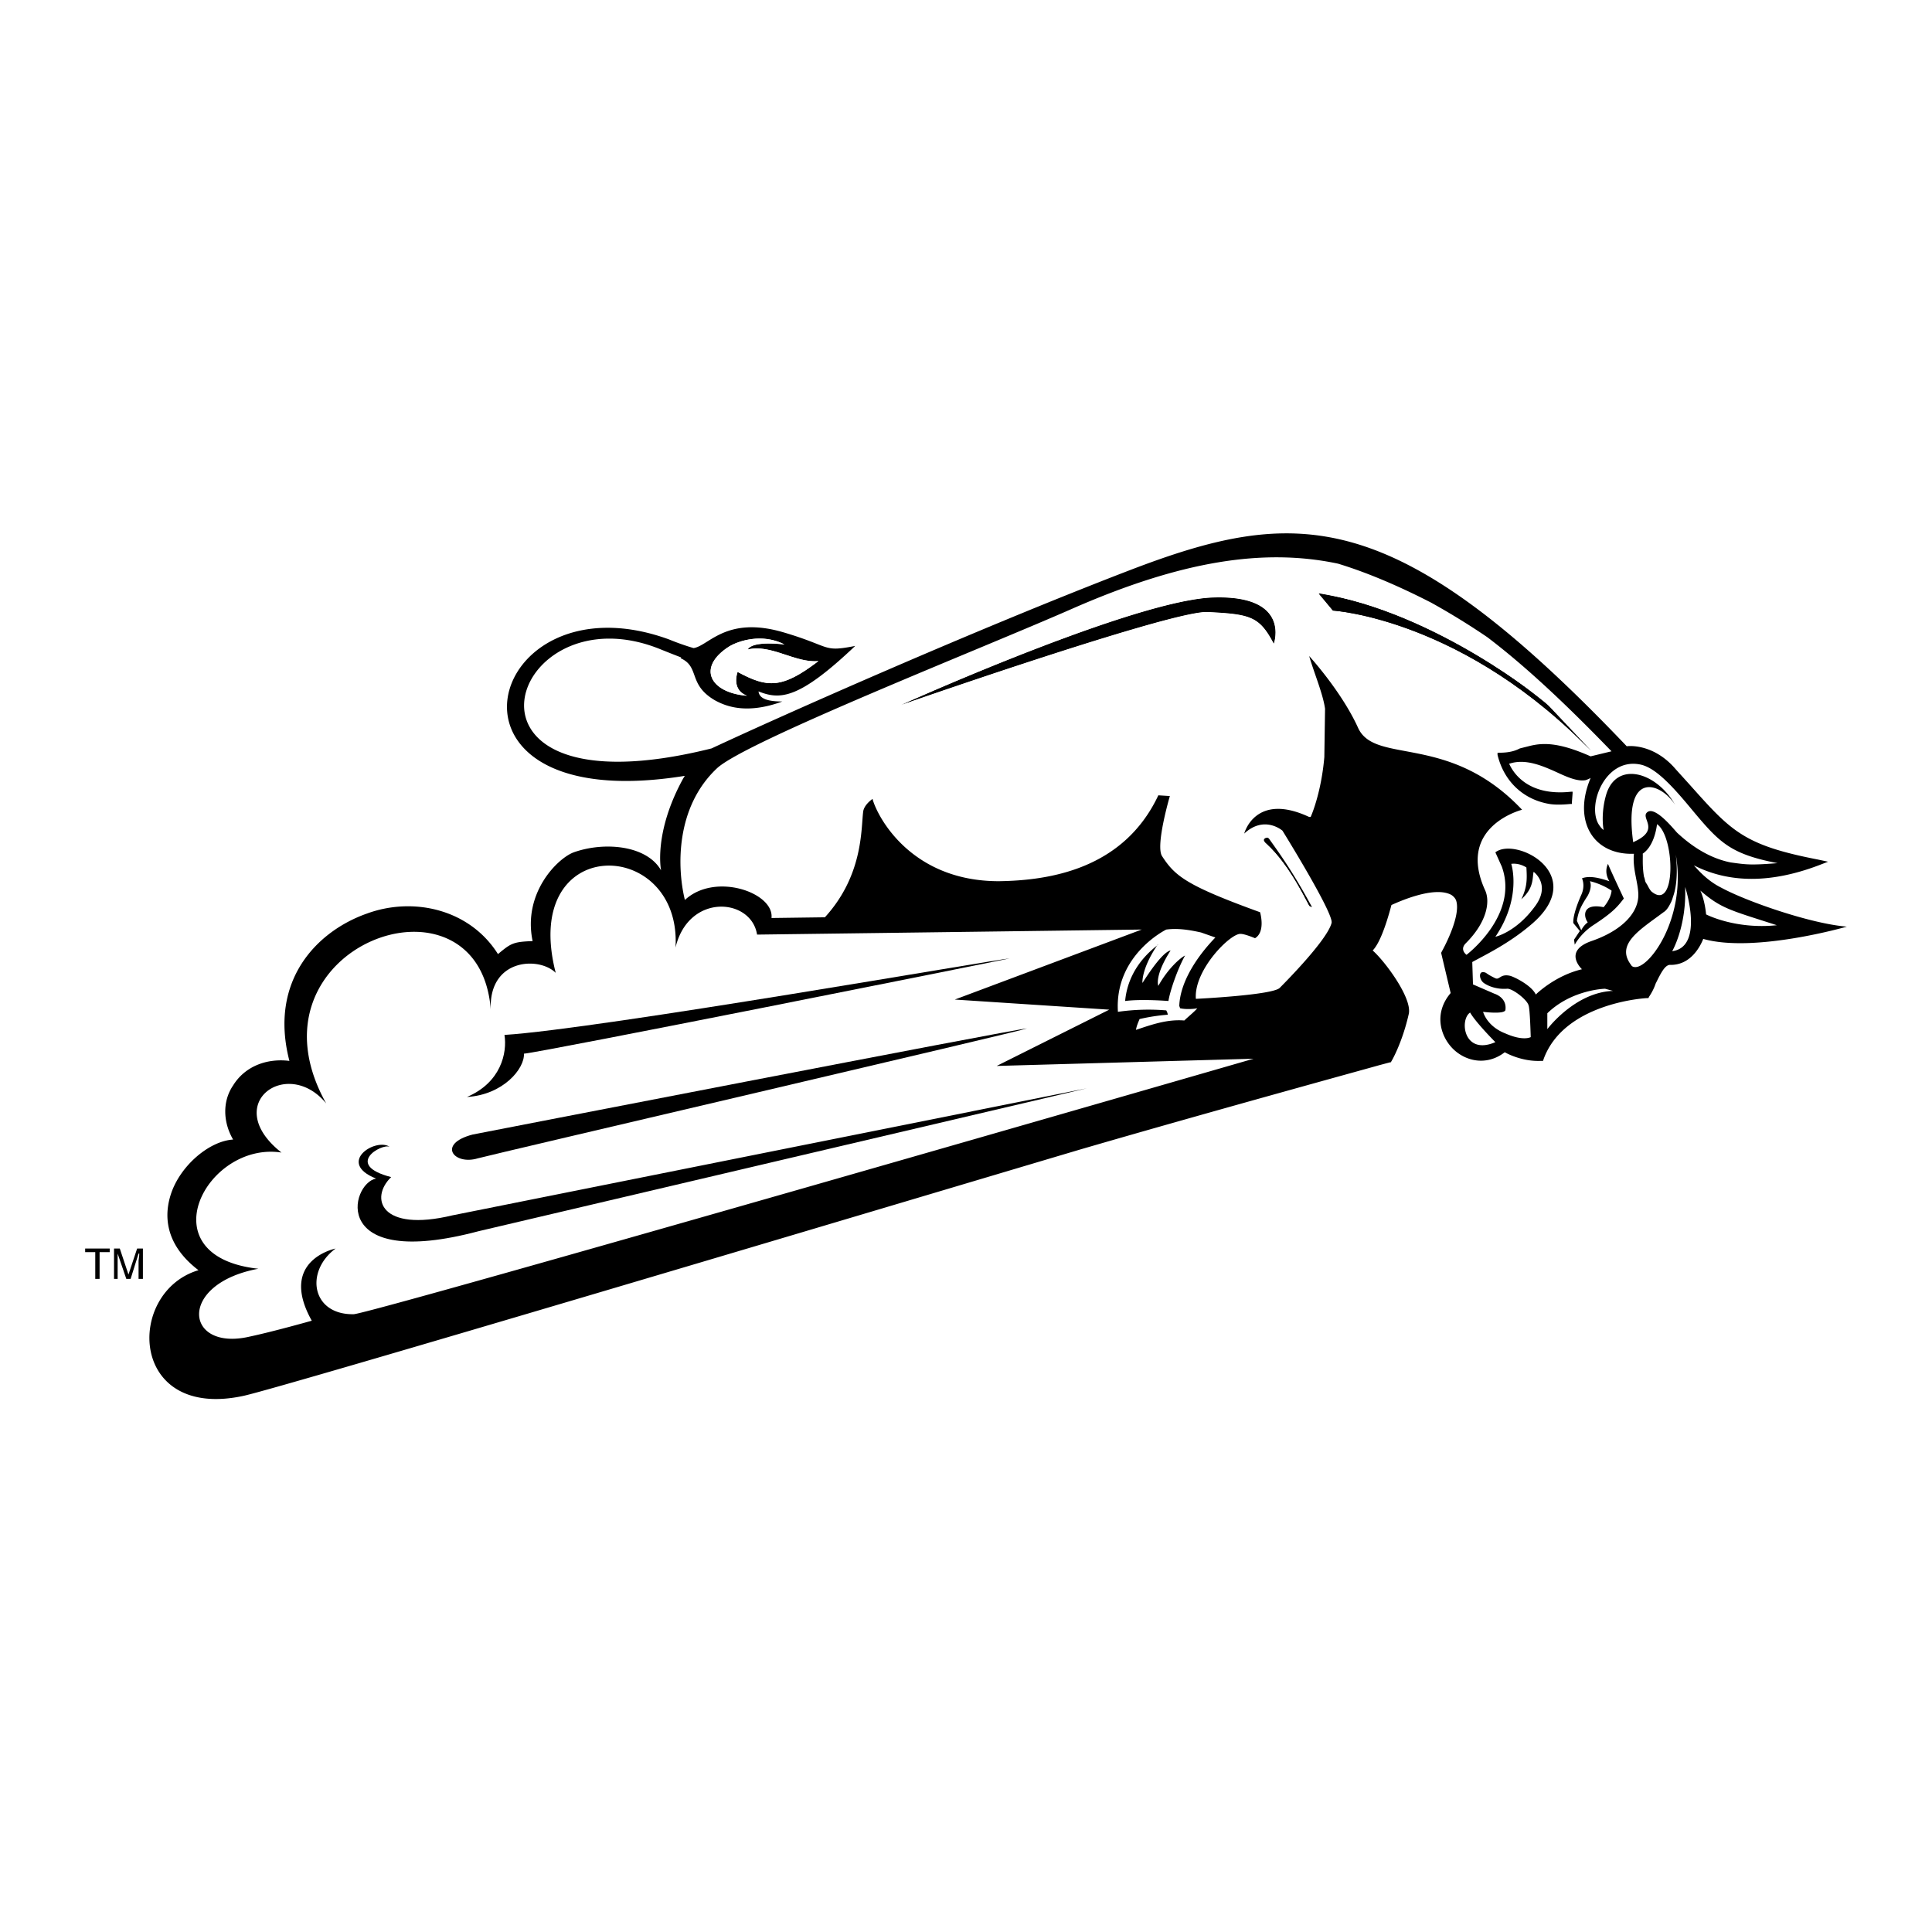 <svg xmlns="http://www.w3.org/2000/svg" width="2500" height="2500" viewBox="0 0 192.744 192.744"><g fill-rule="evenodd" clip-rule="evenodd"><path fill="#fff" d="M0 0h192.744v192.744H0V0z"/><path d="M166.607 90.36c.072-.144-.287.432-.648.648-2.303 1.728-4.822 3.168-3.238 5.256.07.145.215.217.432.217-.936-2.233 2.374-3.097 3.454-6.121zM165.312 82.224s.432.36.359.792c0 .072.072.072 0 .072.648 2.664-1.008 3.312-1.656 4.248v.144c.072.144.072.288.145.504.072.144.145.216.215.36.145.288.289.504.361.576 2.52 2.16 2.375-5.472.576-6.696z" fill="#fff"/><path d="M50.328 103.248c9.288-.576 49.608-7.632 50.401-7.632-2.018.432-46.657 9.361-48.457 9.503.072 1.514-2.088 4.105-5.688 4.32 3.384-1.439 4.032-4.39 3.744-6.191zM38.88 114.408c-.792-.359-4.608 1.801.144 3.023-2.16 2.088-1.08 5.545 6.12 3.816l63.288-12.672S49.536 122.4 47.736 122.832c-14.904 3.959-12.816-4.752-10.224-5.256-3.96-1.584-.072-4.103 1.368-3.168z"/><path d="M102.455 102.6c-.07.145-53.207 12.529-54.791 12.961-2.376.719-4.104-1.441-.504-2.377 0 0 54.072-10.512 55.295-10.584zM159.119 75.312l-4.895-5.184s-10.801-9-22.682-10.944l1.441 1.728c.001 0 13.177.792 26.136 14.4z"/><path d="M154.367 101.088v1.584s2.736-3.672 6.553-3.816l-.793-.215s-3.311.072-5.76 2.447zM166.824 94.896c3.24-.432 1.295-6.408 1.295-6.408.145 3.96-1.295 6.408-1.295 6.408zM169.633 88.848s.432.864.574 2.376c0 0 2.881 1.512 7.057 1.08-4.68-1.512-5.543-1.656-7.631-3.456zM177.336 86.112c-4.824-.936-5.832-2.088-8.713-5.544-2.088-2.52-3.672-4.104-5.111-4.32-3.385-.576-5.184 4.032-4.031 5.976.143.216.287.432.504.576-.145-.792-.145-2.088.215-3.384.938-3.528 4.969-2.52 6.912.864.072.144.145.288.217.36-.072-.072-.145-.216-.217-.36-1.439-2.232-5.184-3.528-4.176 3.744l.432-.216c2.018-1.08.504-2.088.865-2.664.719-1.008 2.807 1.656 3.096 1.944.936.864 2.809 2.448 5.328 2.952 1.583.216 1.943.288 4.679.072z" fill="#fff"/><path d="M120.816 59.616c-8.137.432-30.96 10.728-30.96 10.728s27-9.432 30.599-9.288c4.32.216 5.186.432 6.625 3.168 0 0 1.801-4.968-6.264-4.608zM130.68 90.432c.289.144.359.072.359.072.217-.288-2.592-5.4-3.744-6.768-.215-.288-1.799-.288-.936.432 2.45 2.232 4.106 6.048 4.321 6.264z"/><path d="M120.816 59.616c-8.137.432-30.96 10.728-30.96 10.728s27-9.432 30.599-9.288c4.32.216 5.186.432 6.625 3.168 0 0 1.801-4.968-6.264-4.608zM159.119 75.312l-4.895-5.184s-10.801-9-22.682-10.944l1.441 1.728c.001 0 13.177.792 26.136 14.4zM130.68 90.432c.289.144.359.072.359.072.217-.288-2.592-5.4-3.744-6.768-.215-.288-1.799-.288-.936.432 2.45 2.232 4.106 6.048 4.321 6.264z"/><path d="M163.008 85.176c-4.104.144-6.119-3.312-4.32-7.56-.145.072-.287.144-.504.216-.791.144-1.799-.288-2.879-.792-1.441-.648-3.098-1.368-4.682-.864h-.07c.287.648 1.654 3.312 6.191 2.808h.145v.144l-.072.936v.144h-.145c-.072 0-1.225.144-2.088 0-2.592-.432-4.535-2.232-5.184-4.896v-.216H149.542c.648 0 1.152-.072 1.584-.216.217-.072.361-.144.506-.216l.863-.216c1.367-.36 2.951-.432 6.191 1.008l2.088-.504-.143-.144c-4.32-4.464-8.354-8.28-12.24-11.232a73.22 73.22 0 0 0-5.617-3.456c-2.664-1.368-5.975-2.88-9.287-3.888-7.488-1.584-15.697-.216-26.281 4.392-8.783 3.888-32.975 13.392-35.711 16.056-4.104 3.888-3.96 9.864-3.168 13.104 3.024-2.808 8.928-.72 8.64 1.8l5.328-.072c3.816-4.176 3.6-8.784 3.816-10.512.072-.72.936-1.296.936-1.296.432 1.656 3.744 8.208 12.601 8.208 5.111-.072 12.455-1.224 15.912-8.568l1.15.072s-1.439 4.896-.791 5.976c1.297 2.016 2.447 2.952 9.791 5.616 0 0 .576 1.944-.504 2.592 0 0-.863-.504-2.016-.504-1.008 0-4.967 4.103-4.752 6.984 0 0 8.424-.793 9.217-1.512.791-.793 4.752-4.825 5.184-6.48.287-.864-4.896-9.216-4.896-9.216s-1.799-1.584-3.816.288c0 0 1.08-4.176 6.48-1.656h.145c.145-.288 1.08-2.592 1.367-5.976l.072-4.824c-.215-1.512-1.08-3.528-1.584-5.256 0 0 3.24 3.528 4.896 7.2 1.729 3.672 9.072.432 16.344 8.136 0 0-6.623 1.656-3.672 8.064.504 1.152.145 3.168-1.943 5.256-.648.648.072 1.152.072 1.152s5.256-3.96 3.527-8.784l-.648-1.44c2.016-1.584 9.289 2.16 3.744 7.056-2.305 2.016-4.752 3.168-6.049 3.888l.072 2.233 2.16.936s1.225.359 1.08 1.584c0 .504-2.232.215-2.232.215s.361 1.441 2.232 2.16c1.801.793 2.52.361 2.52.361s-.07-2.809-.215-3.168c-.145-.576-1.656-1.729-2.16-1.656-.936.072-1.801-.217-2.305-.576-.504-.361-.576-1.369.217-1.008.287.215.576.359.863.504.504.287.504-.432 1.512-.217.361.072 2.16.936 2.594 1.873 0 0 1.871-1.873 4.607-2.521 0 0-1.945-1.799.936-2.807 2.951-1.008 4.824-2.808 4.68-4.824-.072-1.225-.576-2.449-.431-3.889zm-79.704-3.888c.576 1.44.432 2.88-1.8 7.632l-.648-.288c1.368-3.672 1.44-5.4.936-7.344-.72-2.592 3.672-2.952 3.672-2.952-.216.576-2.736 1.44-2.16 2.952zm43.344 2.448c1.08 1.512 2.375 3.312 4.248 6.768l-.938-.36c-.863-1.296-3.023-4.104-4.607-5.904-.718-.864.936-1.08 1.297-.504zm.432-19.512c-1.439-2.736-2.305-2.952-6.625-3.168-3.6-.145-30.599 9.288-30.599 9.288s22.824-10.296 30.96-10.728c8.065-.36 6.264 4.608 6.264 4.608zm31.535 10.584c-12.168-11.16-25.992-13.176-25.992-13.176l-1.08-2.448c11.881 1.944 21.457 9.36 27.793 15.552.072.072-.721.072-.721.072zm.217 17.568c-1.225.864-1.729 1.872-1.729 1.872l-.072-.504.648-.72-.721-.936c-.07-.936.793-2.808.793-2.808.432-.936.072-1.656.072-1.656.936-.36 2.232.144 2.736.288 0 0-.576-.792-.145-1.728.361.864 1.586 3.456 1.586 3.456-.576.72-.936 1.296-3.168 2.736z" fill="#fff"/><path d="M171.721 88.56c-1.297-.648-2.16-1.584-2.736-2.232 3.527 1.8 7.703 1.8 12.455 0l.936-.36-1.008-.216c-7.416-1.44-8.639-2.808-12.814-7.488l-1.369-1.512c-2.016-2.376-4.32-2.376-4.896-2.304-23.111-24.264-32.902-23.976-49.752-17.496-15.338 5.904-34.777 14.544-41.545 17.712-27.936 6.984-20.231-16.128-5.04-9.864.72.288 1.44.576 2.016.792l-.072.072c1.944.864.72 2.592 3.384 4.176 1.152.648 3.24 1.44 6.768.144-1.8 0-2.304-.432-2.376-1.008 2.16.864 4.032.792 9.648-4.536-3.312.648-2.304.072-7.2-1.368-5.688-1.656-7.416 1.368-8.928 1.584a25.511 25.511 0 0 1-2.448-.864C48.384 57.096 41.616 81.72 68.328 77.4c-.072.072-.072.144-.144.216-3.024 5.472-2.232 9.216-2.232 9.216-1.439-2.52-5.688-2.88-8.712-1.8-1.584.576-5.112 4.032-4.104 8.856-1.944.072-2.16.216-3.456 1.296-2.808-4.464-8.424-5.76-13.104-4.032-4.896 1.728-9.792 6.624-7.704 14.688-2.304-.287-4.464.576-5.616 2.447-1.08 1.584-1.008 3.674 0 5.4-2.376.145-5.256 2.592-6.192 5.4-.576 1.729-.936 4.824 2.736 7.633-7.272 2.16-6.984 15.047 4.536 12.527 4.176-.936 61.344-18 83.375-24.553 12.602-3.672 29.664-8.352 29.881-8.424l1.08-.287h.072c.072-.072 1.152-1.945 1.799-4.824.361-1.584-2.375-5.256-3.6-6.336.576-.576 1.225-2.088 1.873-4.536.648-.288 4.248-1.944 5.975-1.008.217.144.434.36.504.648.434 1.656-1.439 4.968-1.439 4.968l-.072.144v.072l.938 3.96c-1.656 1.943-1.08 4.176.143 5.473 1.225 1.295 3.385 1.871 5.256.432.504.287 1.945.936 3.602.863h.215l.072-.217c2.088-5.615 10.225-6.047 10.297-6.047h.143l.072-.145c.289-.432.504-.863.648-1.295.504-1.008.936-1.945 1.512-1.873 2.016 0 2.953-1.872 3.24-2.592 5.111 1.44 14.328-1.224 14.328-1.224-3.602-.286-10.01-2.518-12.529-3.886zM72.72 64.512c.936-.576 3.312-1.368 5.544-.216 0 0-3.168-.432-3.672.504 2.304-.576 4.752 1.368 7.056 1.152-3.672 2.808-5.112 2.664-8.064 1.08-.216.648-.36 1.872.936 2.376-3.672-.288-5.04-2.808-1.8-4.896zm-37.44 66.599c-4.176.072-4.896-4.248-1.8-6.551 0 0-5.76 1.152-2.376 7.199 0 0-3.816 1.08-6.192 1.584-6.48 1.512-7.272-5.256.864-6.768-11.232-1.225-5.184-12.744 2.304-11.592-6.12-4.824.576-9.648 4.464-4.896-8.784-15.696 15.264-24.336 16.416-9.359-.216-5.113 4.824-5.329 6.48-3.672-3.6-14.041 12.6-13.609 11.952-2.521 1.296-5.472 7.56-4.968 8.136-1.296 27.648-.36 38.376-.504 38.376-.504L95.256 99.72l15.408 1.008-11.232 5.615 25.633-.721c-.001.001-88.201 25.489-89.785 25.489zm111.384-30.095c.576 1.008 2.52 2.953 2.52 2.953-3.168 1.367-3.6-2.233-2.52-2.953zm6.553-1.799c-.434-.938-2.232-1.801-2.594-1.873-1.008-.215-1.008.504-1.512.217-.287-.145-.576-.289-.863-.504-.793-.361-.721.646-.217 1.008.504.359 1.369.648 2.305.576.504-.072 2.016 1.08 2.16 1.656.145.359.215 3.168.215 3.168s-.719.432-2.52-.361c-1.871-.719-2.232-2.16-2.232-2.16s2.232.289 2.232-.215c.145-1.225-1.08-1.584-1.08-1.584l-2.16-.936-.072-2.233c1.297-.72 3.744-1.872 6.049-3.888 5.545-4.896-1.729-8.64-3.744-7.056l.648 1.44c1.729 4.824-3.527 8.784-3.527 8.784s-.721-.504-.072-1.152c2.088-2.088 2.447-4.104 1.943-5.256-2.951-6.408 3.672-8.064 3.672-8.064-7.271-7.704-14.615-4.464-16.344-8.136-1.656-3.672-4.896-7.2-4.896-7.2.504 1.728 1.369 3.744 1.584 5.256l-.072 4.824c-.287 3.384-1.223 5.688-1.367 5.976h-.145c-5.4-2.52-6.48 1.656-6.48 1.656 2.018-1.872 3.816-.288 3.816-.288s5.184 8.352 4.896 9.216c-.432 1.656-4.393 5.688-5.184 6.48-.793.719-8.352 1.08-8.352 1.08-.217-2.881 3.455-6.552 4.463-6.48.432 0 1.439.432 1.439.432 1.08-.648.504-2.592.504-2.592-7.344-2.664-8.494-3.6-9.791-5.616-.648-1.08.791-5.976.791-5.976l-1.15-.072c-3.457 7.344-10.801 8.496-15.912 8.568-8.856 0-12.168-6.552-12.601-8.208 0 0-.864.576-.936 1.296-.216 1.728 0 6.336-3.816 10.512l-5.328.072c.288-2.52-5.616-4.608-8.64-1.8-.792-3.24-.936-9.216 3.168-13.104 2.736-2.664 26.928-12.168 35.711-16.056 10.584-4.608 18.793-5.976 26.281-4.392 3.312 1.008 6.623 2.52 9.287 3.888a73.22 73.22 0 0 1 5.617 3.456c3.887 2.952 7.92 6.768 12.24 11.232.07.072.07.072.143.144l-2.088.504c-3.24-1.44-4.824-1.368-6.191-1.008l-.863.216c-.145.072-.289.144-.506.216-.432.144-.936.216-1.584.216H149.4v.216c.648 2.664 2.592 4.464 5.184 4.896.863.144 2.016 0 2.088 0h.145v-.144l.072-.936v-.144h-.145c-4.537.504-5.904-2.16-6.191-2.808h.07c1.584-.504 3.24.216 4.682.864 1.08.504 2.088.936 2.879.792.217-.072.359-.144.504-.216-1.799 4.248.217 7.704 4.32 7.56-.145 1.44.359 2.664.432 3.888.145 2.016-1.729 3.816-4.68 4.824-2.881 1.008-.936 2.807-.936 2.807-2.736.649-4.607 2.522-4.607 2.522zm-2.449-13.033s.721-.144 1.512.36c.072 1.224.072 1.944-.504 3.168 1.297-1.152 1.08-2.16 1.225-2.736 0 0 1.801 1.296.072 3.528-1.873 2.52-3.889 2.952-3.889 2.952 2.591-3.816 1.656-7.056 1.584-7.272zm3.599 16.488v-1.584c2.449-2.375 5.76-2.447 5.76-2.447l.793.215c-3.816.144-6.553 3.816-6.553 3.816zm8.785-6.192c-.217 0-.361-.072-.432-.217-1.584-2.088.936-3.528 3.238-5.256.361-.216.576-.648.793-1.08-.072.144.072-.145.145-.432.646-1.728.287-4.248.287-4.248 1.081 6.193-2.519 11.233-4.031 11.233zm.719-11.304c1.08-.72 1.369-2.376 1.441-2.952 1.799 1.224 1.943 8.856-.576 6.696-.072-.072-.217-.288-.361-.576-.07-.144-.143-.216-.215-.36-.072-.216-.072-.36-.145-.504-.214-1.152-.072-2.376-.144-2.304zm2.953 9.72s1.439-2.448 1.295-6.408c0 0 1.945 5.976-1.295 6.408zm.504-11.808c-.289-.288-2.377-2.952-3.096-1.944-.361.576 1.152 1.584-.865 2.664l-.432.216c-1.008-7.272 2.736-5.976 4.176-3.744-1.943-3.384-5.975-4.392-6.912-.864-.359 1.296-.359 2.592-.215 3.384-.217-.144-.361-.36-.504-.576-1.152-1.944.646-6.552 4.031-5.976 1.439.216 3.023 1.8 5.111 4.32 2.881 3.456 3.889 4.608 8.713 5.544-2.736.216-3.096.144-4.68-.072-2.518-.504-4.391-2.088-5.327-2.952zm2.879 8.136c-.143-1.512-.574-2.376-.574-2.376 2.088 1.8 2.951 1.944 7.631 3.456-4.176.432-7.057-1.08-7.057-1.08z"/><path d="M74.52 69.408c-1.296-.504-1.152-1.728-.936-2.376 2.952 1.584 4.392 1.728 8.064-1.08-2.304.216-4.752-1.728-7.056-1.152.504-.936 3.672-.504 3.672-.504-2.232-1.152-4.608-.36-5.544.216-3.24 2.088-1.872 4.608 1.8 4.896z" fill="#fff"/><path d="M159.984 90.504c-2.16-.432-2.016.936-1.584 1.512a2.24 2.24 0 0 0-.648.792l-.432-.936c.145-1.08.576-1.728 1.08-2.52.504-.936.215-1.44.215-1.44s1.08.216 2.16.937c0-.001 0 .719-.791 1.655zm.577-2.592c-.504-.144-1.801-.647-2.736-.288 0 0 .359.72-.072 1.656 0 0-.863 1.872-.793 2.808l.648.792-.576.864.072.504s.504-1.008 1.729-1.872c2.232-1.44 2.592-2.016 3.168-2.736 0 0-1.225-2.592-1.584-3.456-.433.936.144 1.728.144 1.728z"/><path d="M119.809 93.024c-1.297-.288-2.377-.432-3.457-.288 0 0-5.184 2.52-4.824 8.208a21.44 21.44 0 0 1 4.824-.143c.072.143.145.287.145.432-.936.072-1.873.215-2.809.432-.145.359-.287.648-.359 1.08 1.512-.504 3.096-1.08 4.824-.936.359-.361 1.008-.865 1.295-1.225-.215.072-1.152.145-1.727 0 0-.072-.072-.217-.072-.217.072-2.303 1.656-4.823 3.6-6.839l-1.44-.504zm-3.241 6.839s-2.664-.215-4.32 0c.359-3.959 3.672-5.759 3.24-5.615-1.656 2.447-1.512 3.816-1.512 3.816 1.512-2.376 2.375-3.168 2.807-3.241-1.656 2.592-1.223 3.528-1.223 3.528 1.008-1.799 2.23-2.808 2.664-3.024-.792 1.441-1.513 3.601-1.656 4.536z" fill="#fff"/><path d="M8.496 124.561h2.448v.359H9.936v2.664h-.432v-2.664H8.496v-.359zM13.824 127.584v-1.801c0-.07.072-.504.072-.719h-.072l-.792 2.52H12.6l-.864-2.52v2.52h-.36v-3.023h.576l.864 2.592.864-2.592h.576v3.023h-.432z"/></g></svg>